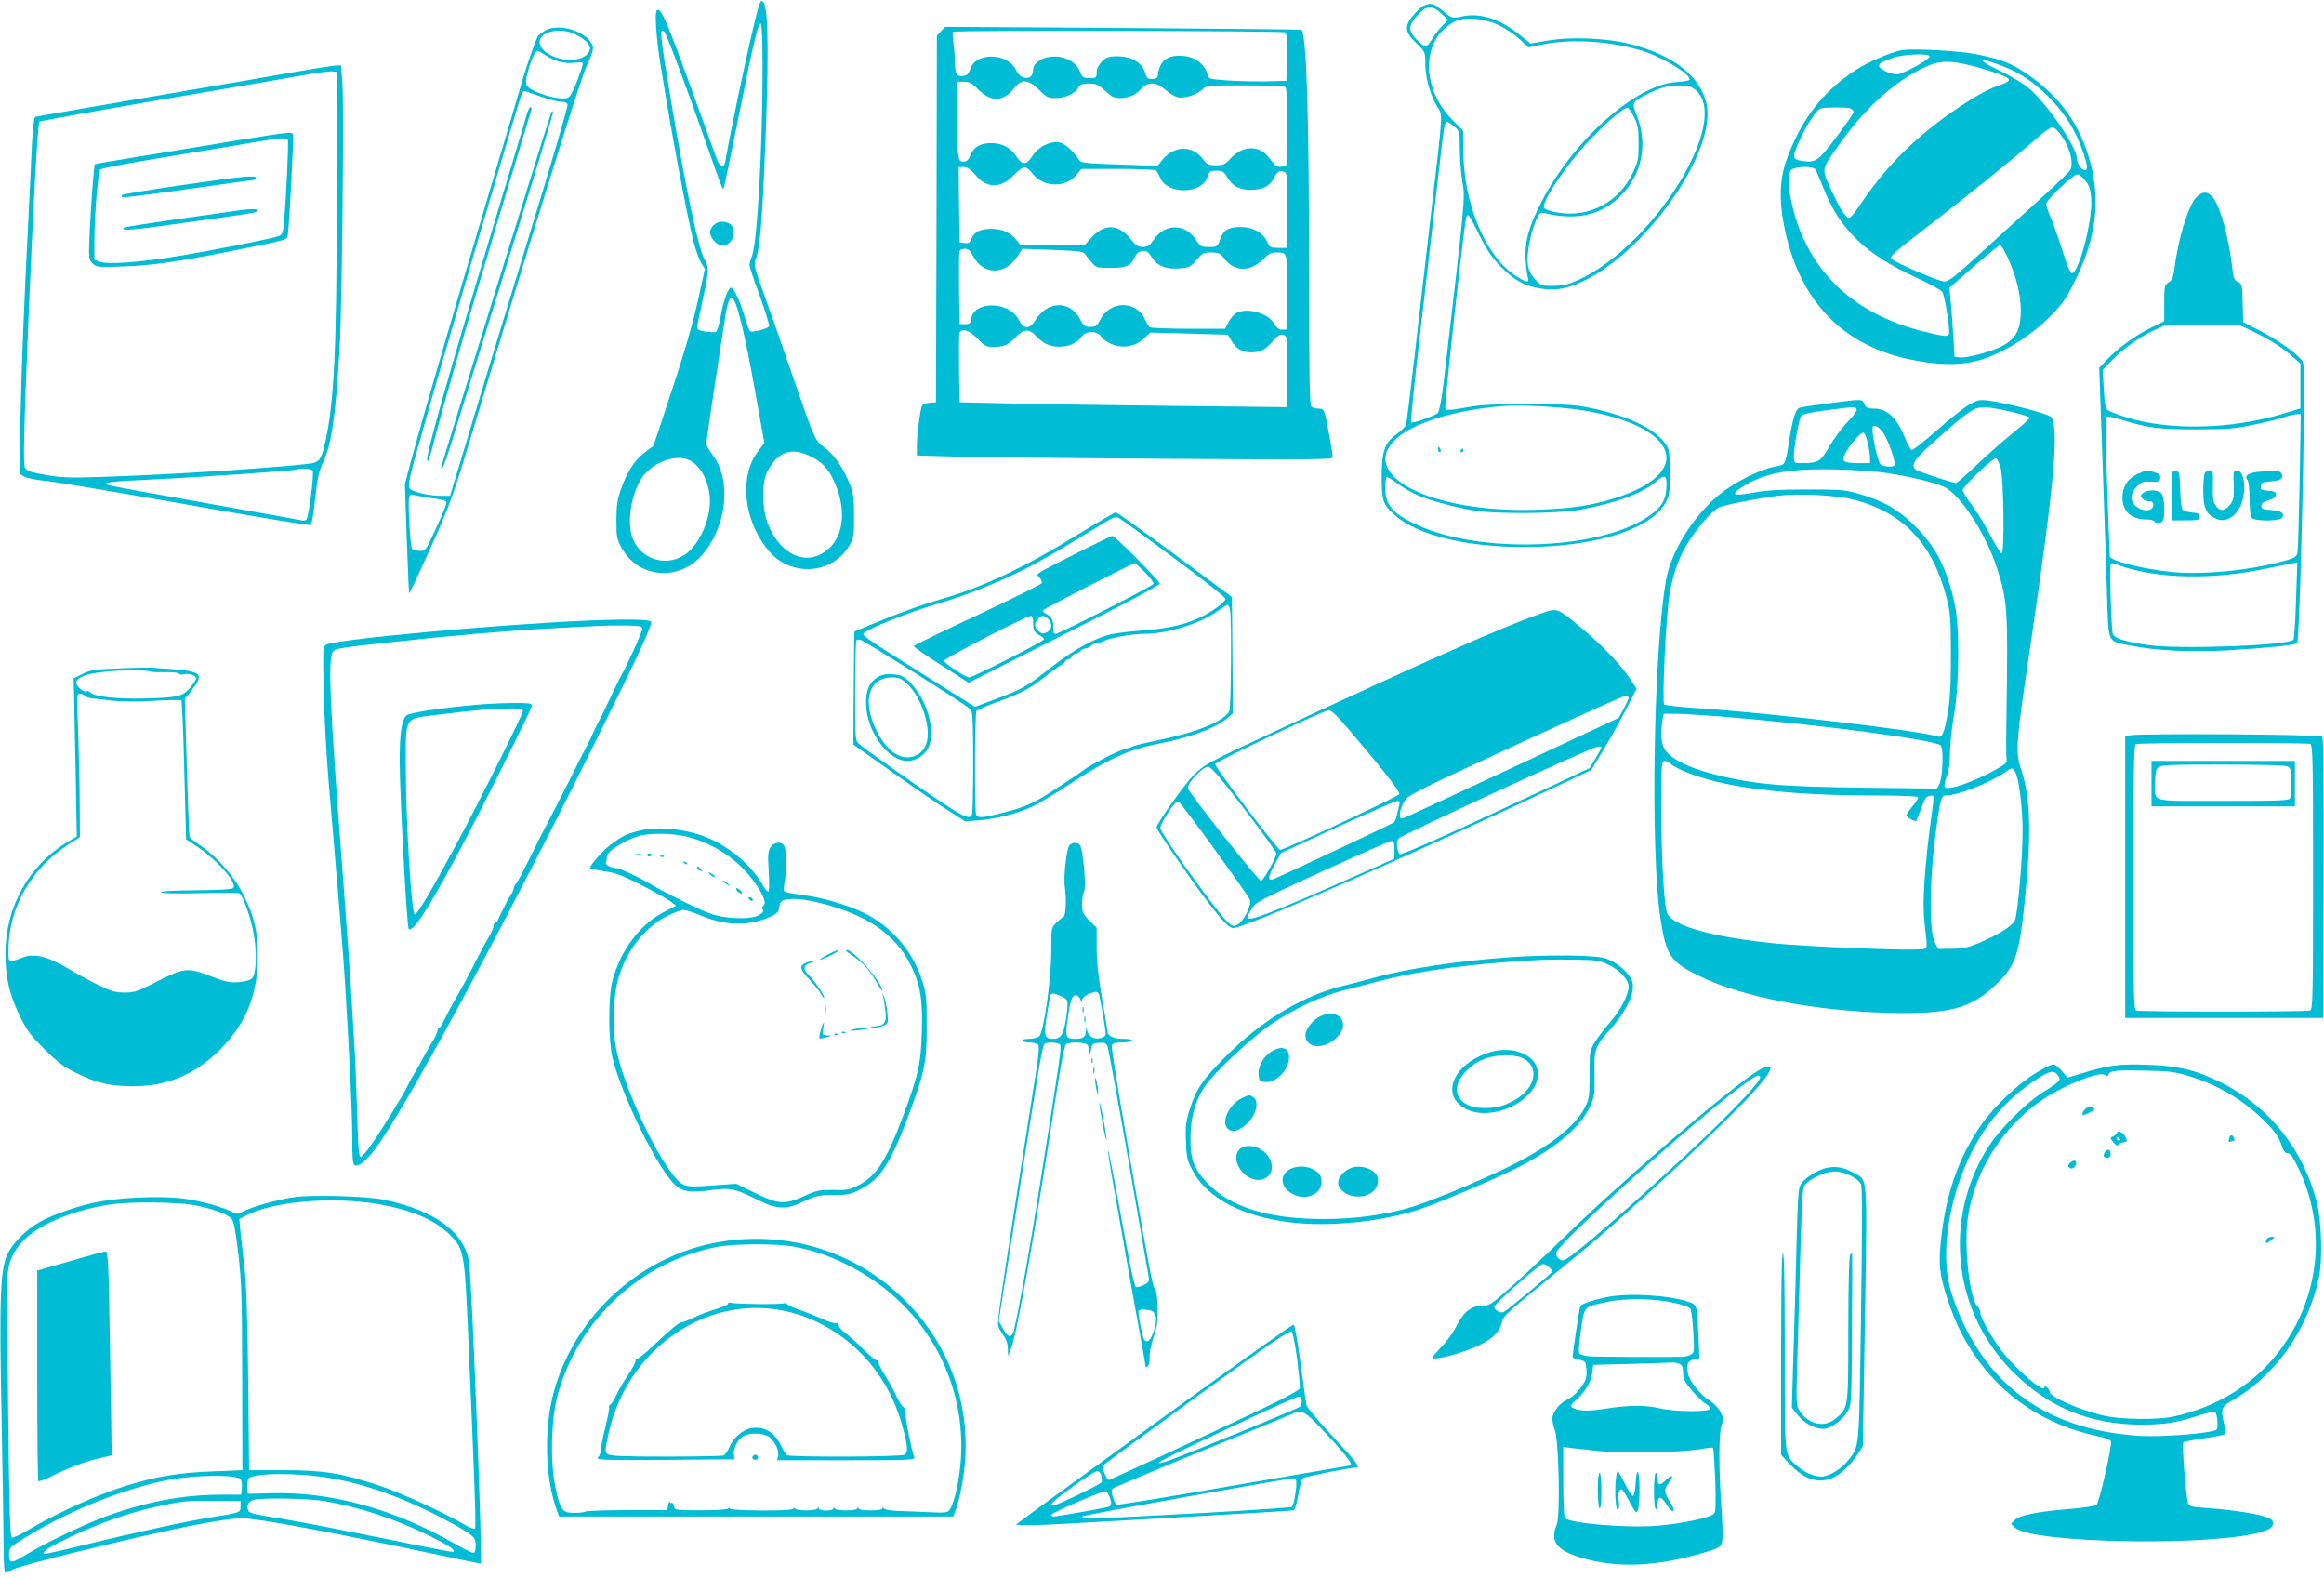 <?xml version="1.0" standalone="no"?>
<!DOCTYPE svg PUBLIC "-//W3C//DTD SVG 20010904//EN"
 "http://www.w3.org/TR/2001/REC-SVG-20010904/DTD/svg10.dtd">
<svg version="1.0" xmlns="http://www.w3.org/2000/svg"
 width="1280pt" height="869pt" viewBox="0 0 1280 869"
 preserveAspectRatio="xMidYMid meet">
<g transform="translate(0,869) scale(0.1,-0.1)"
fill="#00bcd4" stroke="none">
<path d="M4182 8664 c-22 -54 -144 -617 -186 -856 -10 -58 -30 -46 -59 35
-262 732 -293 807 -319 791 -13 -8 -5 -138 17 -280 57 -363 145 -835 186 -999
12 -44 30 -95 41 -113 l20 -33 -32 -147 c-34 -158 -83 -324 -186 -632 l-65
-195 -49 -37 c-55 -42 -99 -110 -132 -208 -18 -50 -23 -88 -23 -165 0 -93 2
-104 31 -155 91 -162 309 -182 437 -40 140 156 169 414 62 555 -19 25 -35 53
-35 63 0 15 68 466 104 696 15 93 29 122 47 96 25 -39 63 -201 114 -482 l55
-307 -35 -46 c-104 -136 -81 -374 53 -541 124 -156 364 -139 455 31 19 35 22
56 21 155 0 94 -4 125 -22 170 -36 91 -84 162 -136 202 -58 43 -54 33 -182
403 -51 149 -120 345 -153 437 -60 165 -60 167 -46 208 19 53 32 197 44 480
26 581 25 887 -3 926 -11 15 -14 13 -24 -12z m18 -353 c0 -429 -29 -950 -57
-1026 -8 -22 -15 -47 -15 -56 0 -8 26 -85 57 -169 30 -85 54 -159 51 -166 -5
-14 -97 -38 -106 -27 -4 4 -17 42 -30 83 -23 79 -53 144 -70 155 -16 10 -47
-70 -61 -159 -8 -44 -19 -80 -26 -83 -7 -3 -33 -2 -58 1 -33 5 -45 12 -45 24
0 10 14 77 30 150 35 158 36 180 10 225 -33 55 -104 394 -184 872 -61 364 -65
408 -36 379 11 -11 125 -314 228 -609 86 -245 91 -259 97 -253 3 2 41 184 85
404 85 423 105 504 120 504 6 0 10 -95 10 -249z m269 -2136 c60 -30 94 -67
125 -135 62 -136 57 -275 -12 -353 -114 -126 -278 -71 -353 120 -33 82 -34
230 -2 288 59 111 134 135 242 80z m-670 -20 c65 -33 111 -127 111 -224 0
-105 -57 -233 -128 -288 -99 -76 -242 -41 -293 72 -40 87 -16 252 49 348 58
83 189 130 261 92z"/>
<path d="M3930 7450 c-26 -26 -25 -51 1 -84 44 -56 116 -20 110 56 -3 46 -75
64 -111 28z"/>
<path d="M7844 8660 c-11 -4 -37 -27 -57 -51 -54 -62 -51 -95 13 -156 49 -47
50 -48 50 -108 0 -78 23 -166 62 -235 36 -64 39 2 -32 -610 -28 -239 -68 -590
-90 -780 -22 -190 -42 -354 -45 -365 -2 -12 -24 -35 -48 -52 -70 -49 -87 -95
-87 -237 0 -133 6 -152 71 -211 122 -110 390 -177 714 -177 423 -1 750 116
795 283 7 24 10 89 8 149 -3 99 -5 109 -31 144 -61 79 -200 145 -399 188 -90
19 -133 22 -348 23 -200 0 -264 -4 -348 -19 -62 -12 -106 -16 -112 -10 -7 8
100 986 115 1053 8 32 15 23 76 -99 41 -82 67 -119 118 -171 75 -75 129 -104
219 -118 82 -13 146 -1 240 45 351 172 728 718 671 972 -34 152 -180 267 -415
328 -133 35 -329 43 -462 20 l-92 -16 -56 45 c-110 90 -220 126 -319 105 -60
-13 -56 -14 -123 42 -34 29 -52 33 -88 18z m94 -44 l37 -35 -31 -33 c-18 -18
-44 -52 -58 -76 -30 -47 -39 -47 -88 5 -43 46 -41 74 11 131 49 53 77 55 129
8z m316 -64 c36 -17 88 -52 115 -77 l49 -46 79 16 c160 34 389 18 564 -40 110
-37 259 -131 244 -155 -3 -4 -36 -10 -74 -12 -223 -16 -566 -321 -740 -658
-71 -137 -94 -222 -88 -318 2 -42 8 -87 12 -99 11 -33 -11 -29 -73 12 -163
110 -282 399 -282 685 l0 108 -58 59 c-135 134 -171 328 -86 459 28 43 75 80
120 94 53 17 148 5 218 -28z m1085 -358 c198 -166 -227 -854 -647 -1046 -53
-24 -82 -31 -135 -32 -66 -1 -69 0 -102 36 -23 25 -36 50 -40 81 -8 54 13 169
44 241 21 47 22 48 54 41 170 -39 298 -11 405 89 124 116 161 289 97 450 -28
70 -26 75 49 113 81 41 117 52 183 52 52 1 66 -3 92 -25z m-339 -149 c21 -43
25 -64 25 -145 0 -86 -3 -101 -32 -162 -77 -162 -242 -249 -415 -218 -38 6
-72 18 -74 25 -14 35 123 238 250 372 95 101 194 185 211 180 6 -2 21 -25 35
-52z m-991 -51 c31 -26 31 -26 31 -127 1 -56 7 -138 15 -182 15 -85 16 -79
-104 -1103 -12 -98 -24 -158 -32 -166 -19 -17 -139 -59 -147 -52 -3 4 17 208
46 454 28 246 70 607 92 802 44 387 46 400 59 400 5 0 23 -12 40 -26z m719
-1565 c521 -89 608 -343 166 -482 -132 -42 -247 -58 -439 -64 -581 -17 -988
195 -760 396 98 86 326 154 580 175 99 8 340 -5 453 -25z m-923 -464 c70 -31
209 -69 320 -87 119 -19 457 -16 575 5 198 36 349 92 422 156 49 43 61 34 56
-40 -5 -73 -36 -115 -125 -169 -280 -169 -906 -186 -1242 -33 -138 62 -181
111 -181 204 0 31 3 58 6 62 4 3 30 -12 58 -33 29 -22 78 -51 111 -65z"/>
<path d="M7920 6215 c0 -8 4 -15 10 -15 5 0 7 7 4 15 -4 8 -8 15 -10 15 -2 0
-4 -7 -4 -15z"/>
<path d="M8045 6210 c-3 -5 -1 -10 4 -10 6 0 11 5 11 10 0 6 -2 10 -4 10 -3 0
-8 -4 -11 -10z"/>
<path d="M3005 8523 c-16 -9 -35 -23 -42 -32 -11 -16 -73 -191 -91 -261 -5
-19 -95 -323 -200 -675 -212 -713 -341 -1155 -402 -1380 l-40 -150 10 -299 c6
-165 12 -301 14 -303 2 -2 55 112 119 254 110 244 122 280 241 673 288 957
578 1888 612 1964 48 108 49 116 23 150 -50 64 -178 95 -244 59z m166 -23 c85
-44 101 -86 47 -121 -72 -45 -227 -2 -244 68 -17 65 107 99 197 53z m-165
-115 c49 -33 108 -48 161 -40 31 4 43 3 43 -6 0 -7 -14 -50 -32 -97 -21 -55
-39 -87 -52 -91 -45 -17 -207 33 -226 70 -15 26 37 189 60 189 5 0 26 -11 46
-25z m-21 -229 c39 -14 85 -26 103 -26 20 0 35 -6 38 -15 4 -8 -91 -331 -210
-717 -186 -607 -316 -1034 -412 -1355 l-25 -83 -49 0 c-61 0 -142 17 -166 34
-23 17 -19 34 87 406 97 346 504 1725 524 1779 3 7 13 11 23 8 9 -4 49 -18 87
-31z m-607 -2209 c64 -8 82 -14 81 -26 0 -9 -26 -72 -58 -141 -57 -124 -58
-125 -90 -123 -18 0 -37 5 -41 10 -11 10 -25 266 -16 288 4 11 12 15 24 10 9
-3 54 -11 100 -18z"/>
<path d="M2902 8063 c-5 -21 -87 -293 -181 -605 -253 -840 -377 -1278 -368
-1301 6 -16 10 -6 51 153 57 221 289 1009 522 1773 3 9 1 17 -4 17 -5 0 -14
-17 -20 -37z"/>
<path d="M3036 8070 c-13 -32 -606 -1943 -606 -1953 0 -33 23 26 70 178 29 94
164 530 301 969 137 440 248 805 245 810 -2 6 -6 4 -10 -4z"/>
<path d="M5183 8518 l-23 -24 -2 -1010 -3 -1009 -37 -3 c-29 -3 -39 -8 -43
-25 -13 -57 -25 -157 -25 -208 l0 -57 203 -6 c111 -3 626 -9 1145 -12 833 -6
942 -5 942 8 0 22 -29 187 -41 231 -8 31 -14 37 -37 37 -16 0 -33 5 -40 12 -9
9 -12 183 -12 723 0 878 -14 1322 -42 1351 -2 2 -445 6 -984 10 l-979 6 -22
-24z m1895 -6 c9 -7 12 -41 10 -138 l-3 -129 -110 -3 c-60 -1 -157 1 -214 5
-104 8 -105 8 -112 37 -15 56 -73 97 -143 99 -79 3 -119 -29 -128 -103 -2 -20
-9 -25 -32 -25 -24 0 -31 5 -37 29 -17 61 -74 96 -159 96 -44 0 -56 -5 -81
-29 -19 -20 -29 -40 -29 -60 0 -29 -2 -31 -38 -31 -35 0 -40 3 -55 39 -24 54
-88 85 -158 79 -56 -6 -99 -37 -99 -74 0 -57 -66 -58 -93 -1 -45 97 -223 102
-253 7 -9 -27 -18 -36 -39 -38 -36 -5 -44 10 -46 78 0 30 -4 79 -8 108 -4 29
-5 54 -3 57 9 9 1816 5 1830 -3z m-1693 -312 c72 -74 142 -72 200 4 40 53 80
50 138 -9 41 -41 49 -45 93 -45 53 0 105 25 124 59 8 17 21 21 57 21 40 0 52
-5 89 -40 36 -33 51 -40 84 -40 47 0 85 17 119 54 36 38 81 35 130 -9 21 -19
53 -38 70 -41 37 -8 110 17 136 46 17 19 32 20 229 20 116 0 217 -4 224 -8 9
-7 12 -58 10 -223 l-3 -214 -27 -3 c-14 -2 -31 3 -37 10 -6 7 -22 27 -36 45
-52 65 -142 61 -206 -8 -32 -35 -41 -39 -82 -39 -40 0 -49 4 -69 31 -60 82
-163 79 -229 -5 l-23 -29 -210 7 c-179 6 -213 9 -221 23 -30 48 -80 93 -110
99 -50 9 -118 -25 -149 -75 -33 -51 -55 -52 -87 -4 -33 50 -77 74 -139 75 -61
0 -96 -20 -116 -68 -10 -25 -20 -34 -38 -34 -21 0 -24 6 -30 53 -3 28 -6 127
-6 220 l0 167 38 0 c31 0 45 -7 77 -40z m-12 -474 c62 -75 140 -75 211 0 23
24 50 44 59 44 9 0 28 -15 42 -34 59 -77 179 -83 241 -12 l31 36 199 0 c109 0
204 -4 210 -8 5 -4 16 -22 24 -41 38 -93 229 -91 260 3 11 33 15 36 50 36 33
0 41 -5 58 -34 31 -52 66 -71 133 -71 63 0 104 21 125 64 18 35 30 44 53 36
21 -6 21 -10 19 -213 l-3 -207 -45 0 c-42 0 -46 2 -62 37 -23 48 -79 78 -145
78 -67 0 -95 -17 -113 -68 -14 -41 -15 -42 -61 -42 -44 0 -49 3 -70 36 -59 95
-174 97 -236 2 -21 -31 -32 -38 -58 -38 -26 0 -39 8 -68 44 -68 83 -142 86
-213 10 l-41 -44 -176 0 -176 0 -23 29 c-33 41 -79 61 -140 61 -60 0 -94 -18
-109 -57 -7 -19 -15 -24 -37 -21 l-27 3 -3 208 -2 207 28 0 c21 0 37 -11 65
-44z m-13 -446 c54 -106 178 -106 245 0 l25 40 168 -6 c135 -5 169 -9 177 -22
6 -8 22 -29 37 -46 25 -30 29 -31 106 -31 86 0 110 11 135 64 8 17 22 27 39
29 22 3 32 -4 50 -32 33 -51 77 -69 151 -64 57 4 63 7 97 46 32 38 40 42 82
42 40 0 49 -4 68 -30 57 -79 149 -80 224 -1 23 23 38 31 65 31 63 0 62 4 59
-221 l-3 -204 -24 0 c-17 0 -29 9 -41 30 -32 59 -147 94 -210 62 -14 -7 -33
-29 -43 -50 l-19 -37 -201 0 c-111 0 -207 4 -213 8 -6 4 -19 24 -29 46 -49
103 -191 101 -245 -4 -18 -35 -25 -40 -55 -40 -30 0 -37 5 -55 40 -54 106
-178 106 -245 0 -34 -55 -67 -55 -94 -1 -54 105 -251 106 -263 2 -2 -22 -8
-26 -33 -26 l-30 0 -3 195 c-1 107 0 200 2 207 3 7 17 13 30 13 20 0 30 -9 46
-40z m24 -455 c39 -41 46 -45 90 -45 56 0 80 11 123 56 41 44 74 44 110 3 16
-18 42 -38 60 -45 66 -28 156 -9 188 40 24 36 87 37 111 2 8 -14 35 -32 59
-42 63 -24 126 -12 174 31 l37 34 213 -6 214 -6 19 -33 c26 -44 60 -64 108
-64 53 0 77 12 121 62 28 32 40 39 57 34 22 -7 22 -11 22 -203 l0 -195 -642 7
c-354 4 -760 10 -903 14 l-260 6 -3 185 c-1 101 0 190 2 197 11 29 58 14 100
-32z"/>
<path d="M10470 8413 c-60 -12 -190 -69 -250 -109 -186 -122 -307 -282 -385
-508 -32 -96 -36 -206 -11 -338 77 -408 309 -661 681 -744 160 -36 298 -38
405 -5 132 40 291 142 399 256 57 60 80 96 126 192 108 223 133 420 81 627
-56 219 -172 380 -364 507 -81 53 -129 72 -264 100 -92 19 -363 34 -418 22z
m158 -35 c-7 -20 -149 -97 -180 -97 -34 -1 -98 29 -98 45 0 16 9 21 73 45 62
22 211 27 205 7z m405 -53 c97 -39 168 -87 252 -170 90 -91 150 -187 190 -309
20 -59 23 -81 15 -90 -15 -14 -50 26 -50 58 0 64 -170 313 -268 392 -31 26
-100 67 -154 93 -136 64 -126 81 15 26z m-177 4 c127 -33 209 -64 209 -78 0
-8 -18 -19 -40 -26 -58 -17 -138 -60 -235 -125 -240 -162 -404 -325 -555 -552
-21 -32 -44 -58 -51 -58 -19 0 -60 67 -106 172 -46 104 -49 93 70 257 135 186
291 324 453 401 78 37 140 39 255 9z m-668 -235 c12 -4 22 -12 22 -20 0 -7
-43 -69 -95 -138 -103 -135 -114 -143 -190 -132 -55 9 -56 18 -14 112 40 88
95 171 117 177 26 7 134 7 160 1z m1156 -137 c52 -68 78 -154 60 -201 -3 -8
-69 -73 -147 -143 -78 -70 -226 -206 -330 -300 -159 -146 -193 -173 -219 -173
-28 0 -255 97 -286 122 -18 15 -9 23 183 171 228 176 491 388 595 480 47 42
93 76 102 77 9 0 28 -15 42 -33z m-1346 -199 c5 -7 23 -48 40 -91 92 -238 231
-374 517 -506 71 -32 136 -68 143 -79 14 -22 45 -219 36 -233 -8 -14 -33 -11
-145 17 -367 93 -609 313 -704 641 -35 119 -43 223 -21 246 21 21 118 24 134
5z m1489 -64 c22 -30 28 -49 31 -103 7 -119 -69 -406 -107 -406 -8 0 -27 46
-50 120 -21 66 -50 148 -64 182 -15 34 -27 70 -27 80 -1 22 148 162 172 163 9
0 29 -16 45 -36z m-428 -424 c47 -105 71 -204 71 -291 0 -101 -25 -150 -96
-191 -57 -32 -199 -71 -241 -66 l-28 3 -6 105 c-3 58 -10 143 -14 190 l-8 85
134 118 c74 64 139 117 145 117 6 0 25 -32 43 -70z"/>
<path d="M1595 8289 c-121 -22 -326 -57 -455 -79 -679 -116 -936 -160 -946
-164 -7 -3 -13 -59 -18 -148 -3 -78 -11 -231 -16 -338 -29 -571 -41 -876 -47
-1161 l-6 -316 24 -16 c14 -9 68 -20 129 -26 58 -6 406 -65 775 -130 369 -66
674 -116 678 -112 4 4 15 70 23 147 12 113 21 150 44 199 45 92 69 257 90 620
14 221 25 1341 16 1468 l-8 97 -31 -1 c-18 -1 -131 -19 -252 -40z m260 -714
c-1 -823 -15 -1107 -66 -1330 -21 -89 -31 -102 -91 -109 -211 -24 -769 -60
-1139 -72 -174 -6 -221 -4 -308 11 -80 14 -104 23 -113 38 -11 21 -7 199 18
802 26 631 52 1097 61 1105 4 4 303 58 663 120 360 61 714 122 785 135 72 13
144 23 160 22 l30 -2 0 -720z m-133 -1477 c9 -23 -23 -262 -35 -270 -7 -4 -19
-6 -27 -3 -8 2 -246 45 -527 95 -282 50 -523 94 -535 99 -38 15 -6 19 237 31
247 11 784 48 800 55 24 9 83 4 87 -7z"/>
<path d="M1325 7920 c-126 -21 -358 -59 -515 -85 -156 -25 -286 -47 -287 -49
-6 -5 -21 -213 -29 -372 -6 -148 -6 -152 16 -174 22 -22 27 -22 174 -17 161 6
320 29 646 96 257 52 249 50 255 75 7 35 34 550 29 558 -8 12 -43 8 -289 -32z
m260 0 c6 -9 -8 -312 -21 -453 -5 -59 -9 -69 -29 -77 -37 -14 -354 -77 -555
-110 -211 -35 -391 -48 -432 -31 l-28 11 0 102 c0 148 20 381 33 395 7 7 167
37 357 68 190 31 406 67 480 80 155 26 186 29 195 15z"/>
<path d="M1003 7671 c-177 -26 -325 -50 -329 -54 -4 -4 -5 -10 -1 -13 3 -4
167 17 364 45 197 28 361 51 366 51 4 0 7 5 7 10 0 17 -71 10 -407 -39z"/>
<path d="M1325 7533 c-16 -3 -166 -24 -333 -47 -166 -24 -305 -46 -309 -49
-20 -20 37 -16 344 28 393 55 393 55 393 66 0 9 -39 10 -95 2z"/>
<path d="M12096 7603 c-45 -49 -100 -230 -121 -400 -5 -40 -12 -56 -31 -68
-23 -15 -24 -21 -24 -115 l0 -99 -72 -35 c-82 -39 -182 -112 -244 -177 l-42
-44 18 -510 c10 -280 21 -615 25 -743 9 -271 -1 -250 130 -277 137 -28 348
-38 549 -25 201 12 357 28 368 38 9 10 27 568 35 1089 6 437 6 454 -13 474
-39 44 -142 115 -229 159 l-90 46 -3 106 c-2 99 -4 106 -26 116 -19 9 -25 21
-30 69 -20 171 -63 333 -105 392 -28 39 -62 40 -95 4z m323 -743 c90 -44 155
-86 213 -138 l38 -34 0 -124 0 -123 -85 -26 c-295 -90 -635 -98 -880 -21 -44
14 -88 31 -96 38 -13 10 -18 38 -22 116 l-6 104 47 50 c59 63 149 128 233 168
l64 30 206 0 205 0 83 -40z m247 -817 c-4 -203 -9 -380 -12 -395 -5 -23 -14
-29 -57 -42 -191 -55 -453 -82 -629 -66 -159 15 -347 62 -348 87 -21 544 -27
760 -20 767 6 5 37 0 78 -13 153 -48 208 -55 417 -55 178 0 214 3 325 27 69
14 143 33 165 41 22 8 51 15 64 15 l23 1 -6 -367z m-985 -469 c199 -70 502
-77 789 -17 69 14 138 28 154 31 l29 5 -7 -209 c-4 -115 -10 -212 -15 -217
-32 -32 -645 -54 -806 -28 -131 20 -184 38 -189 64 -8 39 -18 366 -11 377 8
13 4 13 56 -6z"/>
<path d="M11773 6080 c-54 -24 -83 -70 -83 -130 0 -75 49 -120 129 -120 22 0
43 -4 46 -10 10 -16 42 -12 49 6 13 33 6 132 -10 148 -19 20 -74 21 -99 2 -16
-12 -17 -16 -6 -30 7 -9 24 -16 37 -16 17 0 24 -6 24 -19 0 -36 -54 -42 -94
-10 -36 29 -35 72 4 111 26 26 36 29 78 26 42 -3 47 -1 50 18 2 17 -5 24 -29
33 -42 14 -46 14 -96 -9z"/>
<path d="M11965 6088 c-3 -8 -4 -70 -3 -139 l3 -124 75 0 c68 0 75 2 75 20 0
16 -8 21 -42 23 -23 2 -46 9 -52 16 -6 6 -12 57 -13 111 -3 86 -5 100 -21 103
-9 2 -19 -3 -22 -10z"/>
<path d="M12142 6083 c-3 -10 -7 -54 -7 -98 0 -92 17 -129 73 -152 48 -20 99
6 130 67 37 75 27 200 -18 200 -19 0 -20 -6 -17 -79 2 -68 -1 -84 -19 -108
-29 -38 -58 -41 -80 -7 -14 21 -18 44 -16 110 2 79 1 84 -18 84 -11 0 -24 -8
-28 -17z"/>
<path d="M12448 6093 c-60 -4 -91 -24 -70 -45 7 -7 12 -47 12 -102 0 -50 5
-98 10 -106 13 -21 157 -21 170 0 15 24 -8 39 -63 42 -44 3 -52 6 -52 23 0 14
11 22 40 31 29 8 40 16 40 30 0 15 -8 20 -43 22 -38 3 -43 6 -40 25 2 17 11
23 38 25 62 4 80 12 80 31 0 20 -21 32 -48 29 -9 -1 -43 -3 -74 -5z"/>
<path d="M10070 6469 c-80 -11 -151 -21 -158 -24 -21 -7 -39 -62 -56 -170 -25
-155 -19 -142 -84 -155 -85 -17 -227 -90 -307 -157 -144 -121 -261 -311 -289
-468 -69 -394 -87 -1487 -31 -1860 32 -211 54 -242 229 -326 230 -110 624
-185 1026 -196 330 -8 450 22 585 148 118 111 136 163 169 489 35 347 29 553
-21 700 -34 100 -31 142 52 698 130 881 157 1185 112 1246 -13 17 -255 80
-350 91 -46 5 -58 2 -102 -23 -28 -17 -108 -80 -178 -142 -70 -61 -132 -110
-138 -108 -5 2 -21 29 -34 61 -47 116 -100 167 -173 167 -36 0 -44 4 -54 25
-13 29 -5 29 -198 4z m156 -33 c3 -8 -17 -36 -48 -67 -30 -30 -75 -91 -101
-135 -51 -88 -61 -94 -159 -94 -37 0 -38 1 -38 38 0 46 28 203 40 222 6 9 53
20 137 31 167 21 163 21 169 5z m862 -16 c50 -12 92 -26 92 -30 0 -5 -42 -42
-92 -83 -51 -41 -141 -120 -200 -176 -58 -56 -110 -101 -115 -101 -15 0 -208
63 -220 73 -30 22 -13 54 75 133 116 106 189 167 232 193 42 26 85 25 228 -9z
m-710 -122 c26 -42 64 -156 57 -169 -9 -13 -58 -11 -77 4 -17 13 -54 189 -43
207 10 16 40 -5 63 -42z m-91 -44 c6 -27 12 -64 12 -81 l1 -33 -62 0 c-87 0
-98 9 -74 55 27 50 86 117 100 112 6 -2 16 -26 23 -53z m732 -140 c17 -60 22
-465 6 -471 -5 -1 -32 40 -59 93 -27 53 -73 129 -102 168 -30 39 -54 78 -54
88 0 19 169 180 184 175 6 -2 17 -26 25 -53z m-624 -29 c130 -20 257 -51 309
-74 90 -39 233 -257 295 -449 58 -179 61 -230 52 -812 -2 -107 -2 -210 0 -229
4 -32 1 -35 -56 -67 -83 -47 -194 -92 -243 -100 -38 -6 -42 -4 -42 14 0 11 7
36 15 55 9 23 15 68 15 121 0 46 10 137 21 203 30 163 33 487 6 613 -43 200
-104 319 -221 435 -91 90 -174 138 -311 177 -72 21 -100 23 -285 23 -151 0
-229 -5 -295 -18 -109 -20 -127 -11 -59 32 120 77 261 103 524 96 96 -2 220
-11 275 -20z m-190 -145 c277 -70 441 -243 518 -548 19 -77 22 -113 22 -312 0
-175 -5 -247 -19 -325 -19 -107 -29 -128 -55 -120 -109 34 -910 128 -1326 156
-93 6 -174 15 -179 20 -13 12 10 494 29 603 20 116 48 197 95 276 49 84 143
192 179 207 33 14 215 49 321 63 115 14 321 4 415 -20z m-728 -1195 c514 -41
1172 -127 1212 -159 17 -13 11 -180 -8 -215 l-13 -23 -411 5 c-438 6 -566 16
-766 61 -180 41 -295 96 -326 157 -16 29 -19 89 -9 152 l7 37 63 0 c34 0 147
-7 251 -15z m-278 -259 c6 -7 37 -25 69 -39 204 -91 556 -137 1059 -137 127 0
234 -4 237 -9 3 -4 -10 -26 -29 -49 -19 -22 -35 -45 -35 -51 0 -12 47 -37 55
-30 2 3 14 34 27 69 19 53 28 66 47 68 23 4 24 3 17 -50 -29 -215 -36 -280
-46 -413 -7 -105 -7 -178 0 -240 18 -157 24 -140 -50 -143 -100 -5 -605 17
-771 33 -347 35 -562 95 -596 165 -18 38 -33 304 -33 586 0 242 1 254 19 254
10 0 24 -6 30 -14z m1900 -45 c21 -39 41 -198 41 -325 0 -155 -27 -461 -43
-495 -14 -30 -94 -79 -197 -123 -61 -25 -89 -32 -150 -32 l-75 -1 -20 40 c-30
59 -28 334 4 580 26 201 32 225 59 225 62 0 235 67 319 124 45 31 49 32 62 7z"/>
<path d="M5940 5749 c-298 -184 -529 -293 -757 -358 -113 -33 -224 -73 -383
-139 l-95 -40 -3 -311 -2 -311 215 -152 c118 -84 257 -179 308 -211 l92 -59
75 5 c93 7 216 38 295 76 33 15 119 66 190 113 231 151 336 199 505 233 179
35 312 85 379 140 l31 27 -2 321 -3 320 -315 234 c-173 128 -319 233 -325 232
-5 0 -98 -54 -205 -120z m528 -133 c155 -115 282 -215 282 -223 0 -7 -19 -27
-42 -44 -110 -79 -224 -116 -403 -129 -71 -6 -152 -15 -180 -21 -94 -21 -206
-83 -335 -183 -142 -111 -154 -118 -308 -176 l-112 -42 -193 121 c-384 241
-422 267 -422 281 0 18 248 119 410 166 151 44 317 110 466 184 105 53 173 92
428 248 74 46 86 50 105 39 13 -7 149 -106 304 -221z m306 -278 c10 -37 7
-535 -3 -562 -21 -53 -173 -117 -386 -160 -71 -15 -138 -31 -147 -36 -10 -6
-22 -10 -28 -10 -11 0 -94 -35 -120 -51 -8 -4 -31 -16 -50 -26 -19 -9 -51 -28
-70 -42 -19 -14 -42 -30 -51 -36 -8 -5 -56 -37 -105 -69 -114 -76 -169 -101
-290 -131 -113 -29 -140 -31 -148 -9 -9 23 -7 557 2 569 4 6 54 28 112 49 141
52 181 73 272 145 43 34 82 61 87 61 5 0 11 7 15 15 3 8 12 15 20 15 7 0 16 7
20 15 3 8 12 15 19 15 8 0 20 7 27 15 7 8 20 15 30 15 10 0 23 7 30 15 7 8 21
15 31 15 11 0 27 4 37 10 30 17 159 40 222 40 129 0 307 55 406 125 27 19 52
35 55 35 4 0 9 -10 13 -22z m-1729 -357 c160 -100 296 -190 303 -199 9 -12 12
-86 12 -288 0 -150 -3 -279 -6 -288 -11 -29 -41 -17 -161 62 -141 93 -429 296
-460 325 -23 20 -23 23 -23 292 0 149 3 275 7 279 4 4 14 5 23 3 8 -2 146 -86
305 -186z"/>
<path d="M5925 5642 c-237 -121 -220 -110 -200 -132 10 -11 15 -24 13 -31 -2
-6 -161 -85 -353 -175 -193 -90 -351 -167 -352 -171 -1 -5 66 -52 150 -105
l152 -97 528 267 c310 156 526 271 525 278 -4 19 -248 264 -261 263 -7 0 -97
-44 -202 -97z m382 -104 c30 -30 49 -58 45 -64 -10 -14 -518 -274 -537 -274
-10 0 -15 9 -13 28 2 41 -10 68 -38 81 -14 6 -22 16 -19 21 6 9 491 258 505
259 3 1 29 -23 57 -51z m-617 -275 c0 -44 6 -56 38 -72 12 -6 22 -16 22 -21 0
-11 -392 -210 -412 -210 -21 0 -138 79 -138 92 0 13 452 246 478 247 7 1 12
-13 12 -36z m82 20 c26 -24 23 -61 -7 -75 -21 -9 -28 -8 -45 7 -24 22 -25 42
-3 67 20 22 31 23 55 1z"/>
<path d="M4833 4961 c-45 -28 -63 -69 -63 -141 0 -153 119 -320 228 -320 47 0
96 32 117 77 41 87 -11 267 -104 357 -35 34 -48 40 -93 43 -41 3 -60 -1 -85
-16z m166 -39 c81 -77 134 -252 101 -332 -26 -64 -96 -88 -159 -56 -94 49
-178 235 -151 335 15 58 59 91 120 91 43 0 54 -5 89 -38z"/>
<path d="M8484 5311 c-229 -82 -595 -244 -1454 -644 -376 -175 -398 -187 -453
-242 -54 -54 -207 -269 -207 -292 0 -12 186 -283 274 -398 87 -115 126 -155
148 -155 66 0 994 408 1843 809 l130 62 73 122 c40 67 96 168 124 223 l52 102
-37 56 c-51 77 -155 185 -263 275 -142 118 -135 115 -230 82z m486 -463 c0 -7
-13 -35 -28 -62 l-27 -49 -583 -273 c-321 -150 -593 -276 -603 -279 -16 -5
-19 -1 -19 22 0 15 10 46 23 67 21 38 39 47 612 312 325 150 598 273 608 273
9 1 17 -5 17 -11z m-1528 -190 c193 -228 270 -327 265 -341 -4 -12 -634 -307
-656 -307 -14 0 -363 460 -358 473 5 15 595 295 624 296 16 1 48 -30 125 -121z
m1378 -84 c0 -3 -14 -30 -32 -60 l-32 -53 -266 -125 c-522 -245 -773 -357
-781 -349 -16 16 -20 68 -7 85 15 20 1073 508 1101 508 9 0 17 -3 17 -6z
m-1966 -339 c97 -126 176 -236 176 -244 0 -22 -72 -151 -85 -151 -14 0 -395
482 -402 509 -7 27 84 123 113 119 16 -2 71 -66 198 -233z m-164 -222 c102
-140 189 -265 194 -277 11 -29 -35 -122 -70 -138 -21 -10 -28 -8 -55 18 -64
61 -369 488 -369 516 0 15 51 100 77 130 8 9 20 15 26 12 7 -3 95 -120 197
-261z m1016 241 c-4 -15 -10 -39 -13 -55 -3 -16 -10 -33 -17 -38 -11 -9 -620
-295 -663 -312 -33 -12 -30 13 10 85 l32 59 310 143 c171 78 318 143 329 143
15 1 17 -4 12 -25z m-26 -243 l0 -49 -237 -105 c-446 -197 -573 -246 -573
-219 0 4 10 25 23 46 21 38 37 46 387 207 201 92 373 168 383 168 14 1 17 -8
17 -48z"/>
<path d="M3235 5273 c-509 -22 -1407 -105 -1441 -134 -15 -12 -16 -37 -11
-259 3 -135 15 -351 26 -480 53 -617 81 -959 91 -1115 24 -391 40 -719 40
-858 0 -118 3 -149 14 -153 22 -9 62 23 111 88 167 222 691 1190 1209 2233
241 485 319 653 312 672 -5 13 -140 15 -351 6z m303 -44 c2 -12 -84 -204 -117
-259 -5 -8 -32 -64 -61 -125 -28 -60 -56 -117 -61 -125 -5 -8 -16 -31 -25 -50
-19 -41 -25 -55 -46 -95 -9 -16 -27 -52 -41 -80 -48 -98 -198 -390 -207 -405
-4 -8 -25 -49 -45 -90 -54 -109 -82 -163 -94 -177 -6 -7 -11 -18 -12 -25 0 -7
-9 -26 -20 -43 -10 -16 -21 -37 -25 -45 -3 -8 -10 -22 -15 -30 -5 -8 -14 -27
-20 -42 -6 -16 -15 -28 -20 -28 -5 0 -9 -8 -10 -17 0 -10 -9 -31 -19 -48 -10
-16 -42 -76 -72 -133 -54 -106 -78 -150 -128 -237 -16 -27 -39 -71 -51 -97
-13 -27 -26 -48 -31 -48 -4 0 -8 -7 -8 -15 0 -8 -17 -43 -38 -77 -21 -35 -46
-79 -55 -98 -10 -19 -27 -48 -37 -65 -11 -16 -26 -43 -33 -60 -20 -44 -153
-260 -205 -332 -24 -35 -49 -63 -56 -63 -10 0 -14 58 -19 243 -4 133 -11 314
-17 402 -5 88 -15 237 -20 330 -6 94 -27 373 -45 620 -70 908 -80 1158 -50
1188 17 17 32 20 329 52 302 34 628 62 867 75 281 15 314 17 414 16 73 -1 90
-4 93 -17z"/>
<path d="M2620 4809 c-205 -19 -363 -43 -381 -58 -31 -25 -42 -131 -36 -341 9
-295 39 -824 48 -834 21 -23 100 96 263 399 119 220 416 813 416 831 0 11 -20
14 -112 13 -62 -1 -151 -5 -198 -10z m260 -34 c0 -19 -228 -475 -370 -740
-129 -240 -211 -380 -225 -380 -19 0 -50 510 -50 825 0 269 -11 251 172 274
188 24 293 33 391 35 67 1 82 -2 82 -14z"/>
<path d="M659 5010 c-137 -5 -161 -9 -205 -31 l-49 -24 2 -55 c1 -30 5 -226 9
-436 l7 -380 -44 -26 c-219 -129 -349 -360 -349 -620 0 -129 21 -221 77 -338
39 -81 59 -108 137 -186 74 -74 107 -98 176 -132 114 -56 184 -72 310 -73 194
0 345 64 485 205 141 143 205 301 205 510 0 137 -18 214 -75 331 -50 104 -143
212 -236 276 -32 21 -60 43 -64 49 -3 5 -10 179 -16 386 l-11 376 30 37 c44
56 55 80 42 96 -13 16 -63 26 -145 31 -33 2 -76 5 -95 7 -19 2 -105 1 -191 -3z
m164 -17 c4 -3 40 -5 81 -4 41 1 77 -2 80 -7 3 -6 15 -8 26 -5 29 8 70 -5 70
-22 0 -8 -16 -32 -35 -54 -43 -47 -62 -51 -245 -57 -146 -4 -276 9 -301 32 -9
8 -18 11 -22 8 -11 -12 -57 26 -57 47 0 40 108 65 296 68 55 0 104 -2 107 -6z
m-356 -134 c7 -7 27 -13 45 -15 18 -1 67 -7 108 -12 45 -5 136 -6 224 -1 82 5
152 6 155 3 3 -3 11 -177 16 -386 l10 -379 60 -40 c115 -77 225 -203 199 -229
-7 -7 -83 -11 -207 -12 -126 -1 -194 -5 -190 -11 4 -6 82 -8 213 -5 114 3 212
3 219 -1 18 -12 59 -122 76 -210 21 -104 18 -233 -7 -258 -11 -10 -38 -18 -75
-21 -49 -3 -73 2 -150 32 -128 50 -147 48 -294 -26 -110 -57 -128 -63 -183
-63 -51 0 -74 7 -146 42 -47 23 -123 65 -170 93 -112 66 -182 82 -248 57 -79
-30 -77 -32 -75 55 5 225 127 437 325 565 l68 44 -1 177 c0 97 -4 272 -8 387
-5 116 -7 213 -4 218 6 11 27 9 40 -4z"/>
<path d="M11730 4641 l-25 -7 0 -774 0 -775 545 0 545 0 3 769 c1 530 -1 773
-8 780 -13 13 -1019 19 -1060 7z m994 -47 c14 -6 16 -80 16 -734 0 -654 -2
-728 -16 -734 -20 -8 -938 -8 -958 0 -14 6 -16 80 -16 734 0 573 3 729 13 733
18 8 942 8 961 1z"/>
<path d="M11850 4375 l0 -125 395 0 395 0 0 125 0 125 -395 0 -395 0 0 -125z
m751 95 c16 -9 19 -22 19 -85 0 -40 -3 -80 -6 -89 -5 -14 -47 -16 -369 -16
-414 0 -375 -10 -375 100 0 49 4 73 16 84 13 14 60 16 355 16 216 0 347 -4
360 -10z"/>
<path d="M3512 4114 c-63 -17 -82 -26 -145 -72 -43 -31 -117 -114 -117 -131 0
-4 35 -12 78 -18 64 -9 100 -23 210 -79 73 -38 144 -78 159 -90 l27 -21 -73
-38 c-129 -68 -234 -210 -278 -375 -23 -88 -23 -327 0 -423 52 -212 248 -610
345 -701 41 -38 86 -45 197 -29 106 14 134 9 249 -49 115 -58 164 -61 262 -14
69 33 84 36 163 36 78 0 95 3 149 31 111 55 168 144 271 421 84 224 96 285 95
483 0 158 -2 176 -27 252 -54 162 -170 294 -322 368 -92 44 -228 84 -340 98
-49 6 -93 15 -96 20 -3 5 -2 27 2 50 12 60 11 175 -1 198 -15 28 -56 24 -76
-6 -14 -22 -16 -42 -10 -135 4 -68 3 -110 -3 -110 -5 0 -22 21 -37 48 -60 102
-183 204 -306 253 -118 47 -275 61 -376 33z m267 -30 c114 -27 225 -88 306
-169 85 -84 146 -192 121 -211 -11 -8 -12 -14 -5 -21 8 -8 3 -16 -17 -30 -43
-28 -188 -24 -274 7 -61 22 -241 111 -320 158 -63 38 -177 92 -193 92 -32 0
-68 20 -60 32 4 7 6 20 5 29 -4 27 88 88 173 115 56 18 187 17 264 -2z m726
-363 c264 -64 423 -171 510 -343 54 -108 68 -194 62 -371 -5 -177 -19 -236
-103 -462 -92 -245 -147 -331 -248 -382 -44 -23 -62 -27 -136 -25 -77 1 -92
-2 -161 -34 -108 -48 -141 -46 -270 17 l-104 51 -100 -7 c-163 -13 -182 -11
-217 21 -111 104 -314 540 -347 745 -15 93 -13 238 4 327 34 168 142 319 277
387 39 19 80 35 92 35 12 0 53 -13 91 -29 128 -54 244 -61 355 -22 56 20 80
37 80 58 0 8 5 23 10 34 14 26 97 26 205 0z"/>
<path d="M3503 3983 c9 -2 23 -2 30 0 6 3 -1 5 -18 5 -16 0 -22 -2 -12 -5z"/>
<path d="M3565 3980 c4 -6 11 -8 16 -5 14 9 11 15 -7 15 -8 0 -12 -5 -9 -10z"/>
<path d="M3638 3973 c7 -3 16 -2 19 1 4 3 -2 6 -13 5 -11 0 -14 -3 -6 -6z"/>
<path d="M3767 3939 c7 -7 15 -10 18 -7 3 3 -2 9 -12 12 -14 6 -15 5 -6 -5z"/>
<path d="M3840 3911 c0 -5 7 -12 16 -15 14 -5 15 -4 4 9 -14 17 -20 19 -20 6z"/>
<path d="M3912 3874 c10 -10 20 -15 24 -12 3 4 -5 12 -18 18 -22 12 -22 12 -6
-6z"/>
<path d="M3981 3837 c2 -1 13 -9 24 -17 19 -14 19 -14 6 3 -7 9 -18 17 -24 17
-6 0 -8 -1 -6 -3z"/>
<path d="M4060 3785 c7 -8 17 -15 22 -15 6 0 5 7 -2 15 -7 8 -17 15 -22 15 -6
0 -5 -7 2 -15z"/>
<path d="M4125 3740 c3 -5 11 -10 16 -10 6 0 7 5 4 10 -3 6 -11 10 -16 10 -6
0 -7 -4 -4 -10z"/>
<path d="M4550 3429 c-30 -17 -44 -27 -31 -23 34 9 117 54 100 53 -8 0 -39
-14 -69 -30z"/>
<path d="M4691 3431 c59 -38 102 -85 138 -151 17 -30 31 -50 31 -45 0 45 -158
225 -198 225 -9 0 4 -13 29 -29z"/>
<path d="M4442 3390 c-41 -17 -38 -38 16 -93 27 -29 57 -65 65 -82 9 -16 16
-25 17 -19 0 15 -54 95 -84 123 -35 33 -33 56 7 69 17 5 25 10 17 10 -8 1 -25
-3 -38 -8z"/>
<path d="M4865 3200 c3 -14 8 -49 12 -79 7 -62 -7 -80 -61 -82 -25 -1 -27 -3
-8 -6 13 -3 38 1 54 8 30 12 31 13 25 73 -3 34 -11 72 -17 86 l-11 25 6 -25z"/>
<path d="M4543 3125 c0 -33 2 -45 4 -27 2 18 2 45 0 60 -2 15 -4 0 -4 -33z"/>
<path d="M4521 3019 c-7 -23 -10 -43 -8 -46 3 -2 20 0 38 6 34 9 34 9 5 10
-27 1 -28 3 -22 36 9 47 2 44 -13 -6z"/>
<path d="M4690 3020 c-16 -6 -6 -7 30 -3 30 3 57 7 59 9 8 7 -64 2 -89 -6z"/>
<path d="M4638 3003 c7 -3 16 -2 19 1 4 3 -2 6 -13 5 -11 0 -14 -3 -6 -6z"/>
<path d="M4598 2993 c7 -3 16 -2 19 1 4 3 -2 6 -13 5 -11 0 -14 -3 -6 -6z"/>
<path d="M5890 4035 c-16 -19 -34 -178 -25 -230 10 -64 5 -159 -8 -164 -6 -2
-24 -17 -39 -32 -28 -27 -28 -29 -28 -155 0 -159 -42 -452 -67 -471 -9 -7 -34
-13 -55 -13 -21 0 -38 -4 -38 -10 0 -5 17 -10 39 -10 21 0 43 -6 49 -12 7 -9
3 -59 -14 -163 -210 -1337 -214 -1364 -204 -1391 6 -14 19 -38 30 -52 12 -15
20 -41 21 -66 l1 -41 15 35 c32 74 129 613 247 1384 29 186 49 292 58 297 20
13 102 11 116 -3 7 -7 13 -23 13 -38 1 -19 3 -17 8 10 5 32 9 35 43 38 32 3
40 -1 48 -20 5 -13 57 -295 115 -628 58 -333 108 -619 111 -637 5 -28 2 -33
-26 -48 -17 -9 -37 -14 -44 -12 -8 3 -39 152 -81 387 -38 210 -71 377 -73 371
-2 -6 17 -124 42 -263 25 -139 57 -320 71 -403 15 -82 42 -234 61 -337 19
-103 34 -190 34 -194 0 -5 5 -3 12 4 7 7 11 29 10 50 -2 22 8 70 21 108 20 55
24 87 23 160 -1 58 -6 97 -14 106 -15 19 -23 60 -147 770 -54 306 -95 563 -92
572 5 12 20 16 56 16 27 0 53 5 56 10 4 6 -15 10 -49 10 -51 0 -86 16 -86 40
0 4 -13 86 -30 182 -21 120 -30 206 -30 281 l0 109 -40 39 c-36 36 -40 45 -40
90 0 28 5 60 11 71 13 25 -6 234 -23 255 -14 17 -43 16 -58 -2z m165 -827 c12
-56 35 -192 35 -209 0 -24 -43 -35 -75 -21 -14 7 -25 22 -28 39 -4 28 -4 28
-6 -3 -1 -34 -15 -44 -59 -44 -52 0 -56 9 -42 106 15 106 24 134 45 134 9 0
20 -10 25 -22 7 -18 9 -19 9 -5 1 10 15 24 34 32 45 20 56 18 62 -7z m-211 -3
c41 -17 43 -25 25 -138 -13 -77 -27 -97 -70 -97 -47 0 -51 17 -33 131 9 57 18
107 21 112 6 10 16 9 57 -8z m-6 -267 c10 -13 6 -38 -109 -763 -64 -405 -136
-800 -150 -826 -14 -27 -30 -20 -56 27 l-22 40 28 180 c16 98 48 296 70 439
122 778 142 900 154 907 19 12 73 9 85 -4z m500 -1464 c31 -9 38 -47 18 -109
-17 -54 -37 -73 -54 -52 -8 11 -32 125 -32 155 0 13 31 15 68 6z"/>
<path d="M5962 3130 c0 -14 2 -19 5 -12 2 6 2 18 0 25 -3 6 -5 1 -5 -13z"/>
<path d="M5972 3075 c0 -16 2 -22 5 -12 2 9 2 23 0 30 -3 6 -5 -1 -5 -18z"/>
<path d="M8310 3419 c-278 -20 -570 -64 -740 -112 -47 -13 -119 -32 -160 -42
-228 -53 -457 -189 -662 -395 -126 -126 -160 -177 -195 -287 -22 -71 -25 -96
-21 -180 3 -88 7 -104 38 -161 79 -148 269 -249 533 -282 212 -26 486 0 702
67 108 34 458 183 575 245 199 105 328 217 377 325 25 53 27 67 25 176 -3 140
2 154 88 251 92 103 138 205 120 262 -16 48 -89 110 -151 128 -59 18 -318 20
-529 5z m557 -45 c58 -30 103 -80 103 -115 0 -45 -44 -131 -100 -195 -33 -38
-72 -89 -87 -114 -27 -43 -28 -50 -28 -175 0 -117 -2 -135 -24 -179 -54 -109
-203 -224 -432 -335 -159 -77 -412 -182 -514 -214 -142 -44 -322 -70 -495 -69
-308 0 -517 66 -644 202 -72 77 -90 126 -89 245 0 117 29 215 87 294 57 78
255 262 354 329 122 84 278 157 395 187 53 13 138 35 189 49 184 50 416 85
683 106 206 16 256 18 407 16 130 -2 140 -4 195 -32z"/>
<path d="M7275 3096 c-42 -18 -85 -72 -85 -105 0 -77 109 -82 177 -9 72 77 7
157 -92 114z"/>
<path d="M7004 2901 c-45 -28 -76 -82 -72 -128 3 -35 6 -38 36 -41 60 -6 132
68 132 136 0 53 -40 67 -96 33z"/>
<path d="M8205 2896 c-209 -66 -277 -246 -121 -317 86 -39 227 -10 310 62 57
50 76 85 76 140 0 97 -136 156 -265 115z m181 -32 c95 -45 74 -162 -40 -229
-59 -34 -99 -45 -168 -46 -109 -1 -172 55 -149 133 16 51 80 112 144 137 65
25 166 27 213 5z"/>
<path d="M6845 2646 c-71 -32 -120 -126 -86 -167 24 -30 68 -18 115 30 46 47
61 115 31 138 -22 16 -22 16 -60 -1z"/>
<path d="M6827 2362 c-63 -69 52 -203 138 -161 87 42 21 179 -86 179 -22 0
-42 -7 -52 -18z"/>
<path d="M7112 2256 c-64 -29 -64 -97 0 -136 85 -51 185 1 164 85 -13 51 -102
78 -164 51z"/>
<path d="M7434 2256 c-35 -15 -64 -51 -64 -78 0 -34 43 -70 91 -75 74 -8 129
30 129 90 0 54 -92 92 -156 63z"/>
<path d="M6012 2850 c0 -14 2 -19 5 -12 2 6 2 18 0 25 -3 6 -5 1 -5 -13z"/>
<path d="M11218 2785 c-95 -55 -239 -191 -305 -287 -129 -187 -197 -385 -224
-649 -12 -127 -6 -179 38 -314 38 -115 76 -196 137 -289 159 -244 399 -404
699 -466 32 -6 61 -18 64 -26 7 -20 -64 -336 -80 -350 -6 -6 -75 -17 -152 -23
-173 -14 -273 -34 -299 -61 l-20 -20 20 -20 c90 -90 1114 -106 1369 -22 38 13
51 22 53 40 3 18 -4 26 -32 37 -45 19 -192 42 -324 51 -93 6 -104 9 -111 28
-11 31 -35 326 -26 334 3 4 56 14 116 23 61 9 113 19 116 23 3 3 0 25 -6 50
-21 87 -17 101 42 134 237 134 417 388 479 677 20 97 15 304 -10 408 -73 295
-262 533 -528 666 -136 68 -237 93 -404 98 -158 6 -215 -2 -354 -44 l-89 -27
-31 37 c-17 20 -38 37 -46 37 -9 0 -50 -20 -92 -45z m835 -19 c163 -49 305
-133 422 -251 53 -52 74 -83 88 -122 13 -40 23 -53 37 -53 14 0 30 -21 59 -82
152 -315 122 -681 -79 -971 -140 -204 -358 -344 -615 -398 -82 -17 -283 -15
-371 5 -127 27 -304 104 -304 131 0 7 -7 18 -15 25 -11 9 -15 9 -15 1 0 -36
-159 101 -235 201 -58 77 -116 180 -118 210 -1 13 -7 28 -14 33 -45 37 -79
345 -53 501 39 246 185 480 392 627 119 85 333 172 362 148 10 -9 15 -8 19 3
8 21 44 25 207 21 122 -2 159 -7 233 -29z m-718 2 c18 -27 15 -30 -95 -100
-89 -57 -236 -206 -294 -301 -246 -396 -188 -903 142 -1232 193 -194 426 -289
702 -289 133 0 198 10 323 51 50 16 82 22 88 16 6 -6 11 -29 12 -53 2 -42 1
-44 -33 -51 -85 -18 -292 -31 -395 -25 -325 21 -572 123 -761 313 -123 124
-226 304 -280 488 -45 154 -29 368 42 584 83 251 225 443 423 573 82 54 103
58 126 26z"/>
<path d="M11488 2586 c-17 -12 -25 -36 -13 -36 4 0 20 7 37 16 24 12 28 18 17
25 -18 11 -21 11 -41 -5z"/>
<path d="M11660 2452 c0 -5 -9 -13 -20 -18 -19 -9 -19 -9 0 -34 14 -17 22 -21
27 -14 5 7 18 14 30 15 20 4 21 6 10 29 -12 24 -47 41 -47 22z m15 -32 c3 -5
1 -10 -4 -10 -6 0 -11 5 -11 10 0 6 2 10 4 10 3 0 8 -4 11 -10z"/>
<path d="M12277 2419 c-4 -15 -2 -19 10 -15 8 3 16 6 19 6 2 0 1 7 -2 15 -9
21 -21 19 -27 -6z"/>
<path d="M11591 2341 c-8 -15 -7 -20 6 -25 19 -8 34 10 26 31 -7 19 -21 16
-32 -6z"/>
<path d="M11399 2284 c-10 -13 -10 -17 2 -25 9 -6 18 -3 26 8 22 29 -4 46 -28
17z"/>
<path d="M12483 1865 c-9 -24 0 -25 26 -4 23 19 23 19 2 19 -12 0 -24 -7 -28
-15z"/>
<path d="M6022 2795 c0 -16 2 -22 5 -12 2 9 2 23 0 30 -3 6 -5 -1 -5 -18z"/>
<path d="M9674 2789 c-167 -107 -751 -609 -1084 -935 -80 -78 -199 -189 -265
-248 -111 -98 -123 -106 -161 -106 -60 0 -103 -33 -141 -109 -17 -35 -54 -87
-82 -115 -28 -29 -51 -55 -51 -60 0 -21 172 24 265 71 68 34 104 70 116 119
11 43 11 42 393 353 297 241 873 777 1022 950 91 105 86 141 -12 80z m20 -28
c14 -22 -219 -260 -529 -542 -347 -315 -530 -469 -557 -469 -19 0 -38 20 -38
40 0 46 793 758 1040 933 69 49 76 52 84 38z m-1162 -1048 c10 -9 18 -20 18
-24 0 -7 -238 -205 -267 -223 -16 -9 -53 10 -53 28 0 17 249 236 268 236 9 0
24 -7 34 -17z"/>
<path d="M6032 2740 c0 -14 4 -38 8 -55 7 -27 8 -27 8 -5 0 14 -4 39 -8 55 -7
27 -8 27 -8 5z"/>
<path d="M6056 2605 c3 -27 14 -90 24 -140 11 -49 17 -67 14 -40 -3 28 -14 91
-24 140 -11 50 -17 68 -14 40z"/>
<path d="M10058 2259 c-46 -11 -109 -49 -135 -83 -18 -22 -20 -47 -27 -293 -3
-147 -11 -420 -17 -606 l-10 -338 31 -39 c40 -51 109 -84 156 -76 39 8 94 52
123 99 18 30 19 56 21 442 2 226 2 415 1 420 -1 6 -6 3 -11 -5 -6 -9 -10 -172
-10 -410 0 -442 1 -433 -73 -493 -61 -50 -149 -29 -196 46 -19 31 -19 43 -10
342 5 171 13 439 17 597 6 222 11 290 22 303 31 37 114 75 164 75 54 0 127
-35 146 -70 7 -12 7 -247 0 -720 -11 -764 -8 -718 -69 -799 -36 -47 -107 -91
-148 -91 -45 0 -92 21 -137 60 -69 61 -66 32 -66 630 0 353 -3 540 -10 540 -7
0 -10 -192 -10 -555 l0 -556 47 -50 c130 -139 261 -118 379 60 l24 38 12 716
c12 806 17 744 -64 790 -52 30 -100 38 -150 26z"/>
<path d="M1625 2099 c-84 -11 -232 -52 -283 -78 -33 -17 -40 -17 -62 -5 -47
26 -175 62 -267 74 -113 16 -331 8 -458 -15 -115 -20 -268 -73 -341 -116 -76
-45 -145 -115 -173 -175 -40 -85 -46 -246 -32 -909 6 -324 11 -647 11 -717 0
-74 4 -128 9 -128 6 0 25 9 43 19 18 10 182 55 363 99 514 126 792 182 901
182 82 0 490 -76 1053 -196 140 -30 256 -54 259 -54 11 0 -46 1481 -63 1648
-18 172 -186 298 -475 357 -91 19 -388 27 -485 14z m457 -39 c183 -31 312 -86
393 -166 81 -81 84 -97 104 -564 35 -801 44 -1050 37 -1057 -4 -4 -28 5 -54
20 -108 64 -355 178 -467 215 -212 71 -312 87 -531 87 l-192 0 -5 495 c-4 344
-10 535 -21 625 -8 72 -18 160 -22 197 l-6 66 39 20 c151 78 475 105 725 62z
m-1012 -6 c101 -19 181 -48 205 -74 13 -14 22 -62 38 -197 18 -156 20 -242 21
-683 l1 -505 -170 -7 c-178 -7 -295 -26 -455 -74 -166 -50 -387 -149 -556
-249 -42 -25 -83 -44 -89 -41 -10 3 -14 166 -20 691 -4 378 -5 717 -3 754 6
83 35 141 99 202 89 85 278 160 472 188 107 15 366 13 457 -5z m740 -1501
c184 -30 380 -97 591 -204 74 -38 154 -82 177 -99 37 -27 42 -35 42 -70 0 -27
-4 -40 -13 -40 -8 0 -49 20 -93 45 -341 196 -690 293 -1024 283 l-125 -3 -3
35 c-1 19 2 41 6 48 21 32 260 35 442 5z m-484 -8 c5 -8 8 -30 6 -49 l-4 -36
-112 0 c-200 0 -397 -36 -613 -112 -122 -43 -349 -151 -456 -216 -86 -53 -97
-53 -97 -3 0 39 1 41 89 95 238 147 538 268 786 317 149 29 379 31 401 4z
m460 -120 c197 -34 387 -97 581 -192 105 -52 142 -77 131 -88 -2 -3 -166 29
-364 70 -197 40 -440 88 -539 105 -233 39 -223 37 -230 61 -8 24 8 46 38 52
57 11 301 6 383 -8z m-461 -30 c0 -34 -1 -34 -165 -60 -127 -20 -444 -89 -714
-156 -110 -27 -201 -47 -204 -45 -12 12 22 34 142 92 157 75 323 134 478 168
146 32 157 33 323 32 l140 -1 0 -30z"/>
<path d="M385 1746 l-180 -52 0 -576 c0 -317 3 -579 6 -583 4 -3 33 7 66 23
94 48 183 82 263 101 l75 18 -1 74 c0 41 -4 293 -9 562 -7 435 -10 487 -24
486 -9 0 -97 -24 -196 -53z"/>
<path d="M3978 1854 c-438 -68 -808 -398 -927 -825 -57 -207 -49 -484 18 -661
l11 -28 1085 0 1085 0 11 28 c26 68 50 196 56 299 17 313 -91 609 -309 839
-265 280 -645 409 -1030 348z m399 -29 c114 -22 215 -58 325 -118 452 -243
678 -739 563 -1235 -9 -37 -23 -77 -31 -90 -15 -22 -19 -23 -122 -18 -59 2
-136 6 -172 7 -36 1 -68 7 -72 13 -6 8 -8 8 -8 0 0 -14 -130 -14 -130 0 0 8
-2 8 -8 0 -9 -14 -115 -14 -124 0 -6 8 -8 8 -8 0 0 -15 -80 -15 -80 0 0 8 -2
8 -8 0 -9 -14 -115 -14 -124 0 -6 8 -8 8 -8 0 0 -8 -54 -11 -175 -11 -101 1
-175 5 -175 10 0 6 -5 6 -12 0 -7 -5 -76 -9 -153 -9 -138 1 -140 1 -143 24 -2
12 -8 20 -13 17 -5 -4 -10 0 -10 7 -1 7 -4 0 -8 -17 l-6 -30 -222 0 c-122 0
-225 -4 -229 -8 -4 -4 -31 -7 -60 -7 -68 0 -78 14 -106 147 -29 140 -22 377
15 508 116 412 455 726 873 809 95 19 333 20 431 1z"/>
<path d="M4010 1512 c0 -6 -33 -20 -72 -32 -40 -12 -94 -33 -120 -46 -26 -13
-54 -24 -61 -24 -16 0 -60 -36 -162 -132 -39 -38 -77 -68 -83 -68 -7 0 -12 -7
-12 -15 0 -8 -18 -41 -39 -73 -22 -31 -50 -79 -63 -107 -12 -27 -29 -54 -36
-58 -7 -5 -10 -12 -7 -16 2 -5 -7 -52 -20 -106 -14 -54 -25 -110 -25 -126 0
-15 -7 -35 -16 -43 -14 -15 18 -16 368 -14 l383 3 -3 27 c-4 36 22 85 56 102
39 20 115 15 142 -9 32 -29 52 -74 46 -101 l-6 -24 381 0 c359 0 381 1 374 18
-13 30 -48 206 -48 239 0 18 -6 34 -13 37 -6 2 -23 29 -37 59 -13 30 -41 80
-61 111 -20 31 -36 63 -36 71 0 8 -6 15 -12 15 -7 0 -42 29 -77 65 -36 36 -80
75 -98 87 -18 13 -33 31 -33 40 0 11 -5 15 -14 12 -8 -3 -43 8 -78 24 -35 16
-88 37 -118 47 -30 10 -62 24 -71 31 -9 8 -18 11 -22 8 -7 -7 -272 -5 -292 3
-8 3 -15 1 -15 -5z m290 -36 c312 -57 572 -299 664 -618 37 -129 40 -165 17
-178 -23 -12 -630 -14 -647 -2 -6 4 -21 28 -33 54 -35 74 -95 107 -166 94 -46
-9 -99 -56 -118 -105 -9 -21 -23 -41 -32 -45 -9 -3 -153 -6 -319 -6 -226 0
-306 3 -319 13 -16 11 -15 18 2 102 95 461 519 769 951 691z"/>
<path d="M4145 671 c-7 -12 12 -24 25 -16 11 7 4 25 -10 25 -5 0 -11 -4 -15
-9z"/>
<path d="M8840 1546 c-71 -16 -128 -35 -135 -46 -6 -9 -47 -282 -43 -286 2 -1
19 -6 38 -11 34 -9 35 -11 38 -59 2 -42 -3 -55 -33 -96 -19 -26 -50 -54 -68
-62 -44 -18 -87 -70 -87 -107 0 -16 6 -46 14 -66 22 -58 30 -471 10 -518 -37
-90 -4 -138 125 -179 199 -63 426 -54 695 28 82 26 85 28 92 61 3 19 1 103 -5
187 -15 219 -15 395 0 445 11 37 11 47 -4 77 -9 20 -34 46 -55 60 -58 36 -119
112 -126 157 -8 50 0 66 35 74 l29 7 -6 126 c-7 173 -6 168 -61 186 -116 37
-336 48 -453 22z m387 -31 c39 -9 76 -22 82 -29 6 -7 14 -65 17 -128 7 -111 6
-116 -14 -127 -12 -6 -34 -12 -49 -12 -139 -2 -477 0 -511 3 -23 2 -47 9 -52
14 -7 7 -4 50 7 128 19 136 13 129 142 157 103 23 267 20 378 -6z m24 -335
c14 -8 19 -21 19 -49 0 -32 9 -50 49 -98 27 -32 61 -65 75 -72 14 -8 26 -20
26 -28 0 -18 -195 -17 -275 2 -79 19 -174 19 -299 -1 -98 -16 -154 -14 -186 6
-13 8 -10 14 16 37 54 48 88 105 94 153 l5 45 205 5 c113 3 215 7 228 8 13 1
32 -3 43 -8z m-431 -481 c124 -13 444 -6 543 12 37 6 70 10 72 7 3 -3 8 -82
12 -176 4 -128 3 -175 -6 -186 -18 -21 -166 -54 -304 -66 -165 -16 -500 12
-519 43 -4 7 -8 97 -8 201 l0 189 53 -7 c28 -3 99 -11 157 -17z"/>
<path d="M8898 528 c-6 -77 4 -169 16 -150 4 7 5 28 2 46 -7 35 0 66 15 66 5
0 22 -27 39 -59 16 -33 34 -62 39 -65 14 -9 21 32 21 134 0 104 -17 116 -22
16 -2 -33 -8 -61 -13 -63 -6 -2 -26 28 -45 67 -19 38 -37 70 -41 70 -3 0 -8
-28 -11 -62z"/>
<path d="M8800 486 c0 -53 4 -98 10 -101 6 -4 10 30 10 94 0 61 -4 101 -10
101 -6 0 -10 -38 -10 -94z"/>
<path d="M9110 480 c0 -60 4 -100 10 -100 6 0 10 13 10 29 0 45 17 46 46 1 15
-22 31 -40 35 -40 14 0 10 12 -16 55 -30 49 -31 65 -5 98 32 41 23 54 -13 19
-37 -35 -47 -33 -47 10 0 15 -4 28 -10 28 -6 0 -10 -40 -10 -100z"/>
<path d="M6445 914 c-368 -267 -710 -515 -760 -552 l-90 -67 35 -3 c19 -2 116
1 215 7 99 6 425 24 725 41 300 17 550 32 556 34 6 3 17 41 25 85 7 45 18 86
25 92 10 9 264 59 296 59 22 0 -4 34 -132 171 -77 83 -142 160 -144 172 -3 12
-17 116 -33 231 -15 115 -32 211 -38 213 -5 1 -311 -216 -680 -483z m700 289
c9 -76 16 -147 14 -157 -3 -15 -131 -79 -524 -262 -286 -134 -524 -243 -528
-243 -4 -1 -15 15 -23 35 -14 34 -14 38 3 54 10 10 243 180 518 380 419 303
501 359 510 346 6 -8 20 -77 30 -153z m25 -227 c0 -13 -6 -28 -12 -33 -13 -10
-573 -240 -702 -288 -38 -14 -71 -24 -73 -21 -7 7 95 57 447 222 168 79 313
144 323 144 11 0 17 -8 17 -24z m144 -191 c110 -118 144 -165 119 -165 -4 0
-292 -50 -641 -110 -348 -61 -637 -108 -642 -105 -5 3 -14 21 -20 41 -10 29
-10 38 1 49 8 6 221 96 474 200 253 103 478 195 500 205 70 32 73 30 209 -115z
m-1248 -220 c3 -13 4 -29 2 -36 -4 -11 -249 -129 -268 -129 -27 0 0 26 108
104 64 47 125 85 134 86 11 0 20 -10 24 -25z m1074 -47 c-1 -40 -15 -117 -24
-125 -7 -8 -960 -62 -1081 -62 -68 0 -85 3 -69 11 20 9 1105 205 1152 207 19
1 22 -4 22 -31z m-1032 -63 c15 -32 15 -52 2 -60 -10 -6 -283 -55 -308 -55 -8
0 -12 5 -10 11 4 11 271 127 294 128 6 1 16 -10 22 -24z"/>
</g>
</svg>
